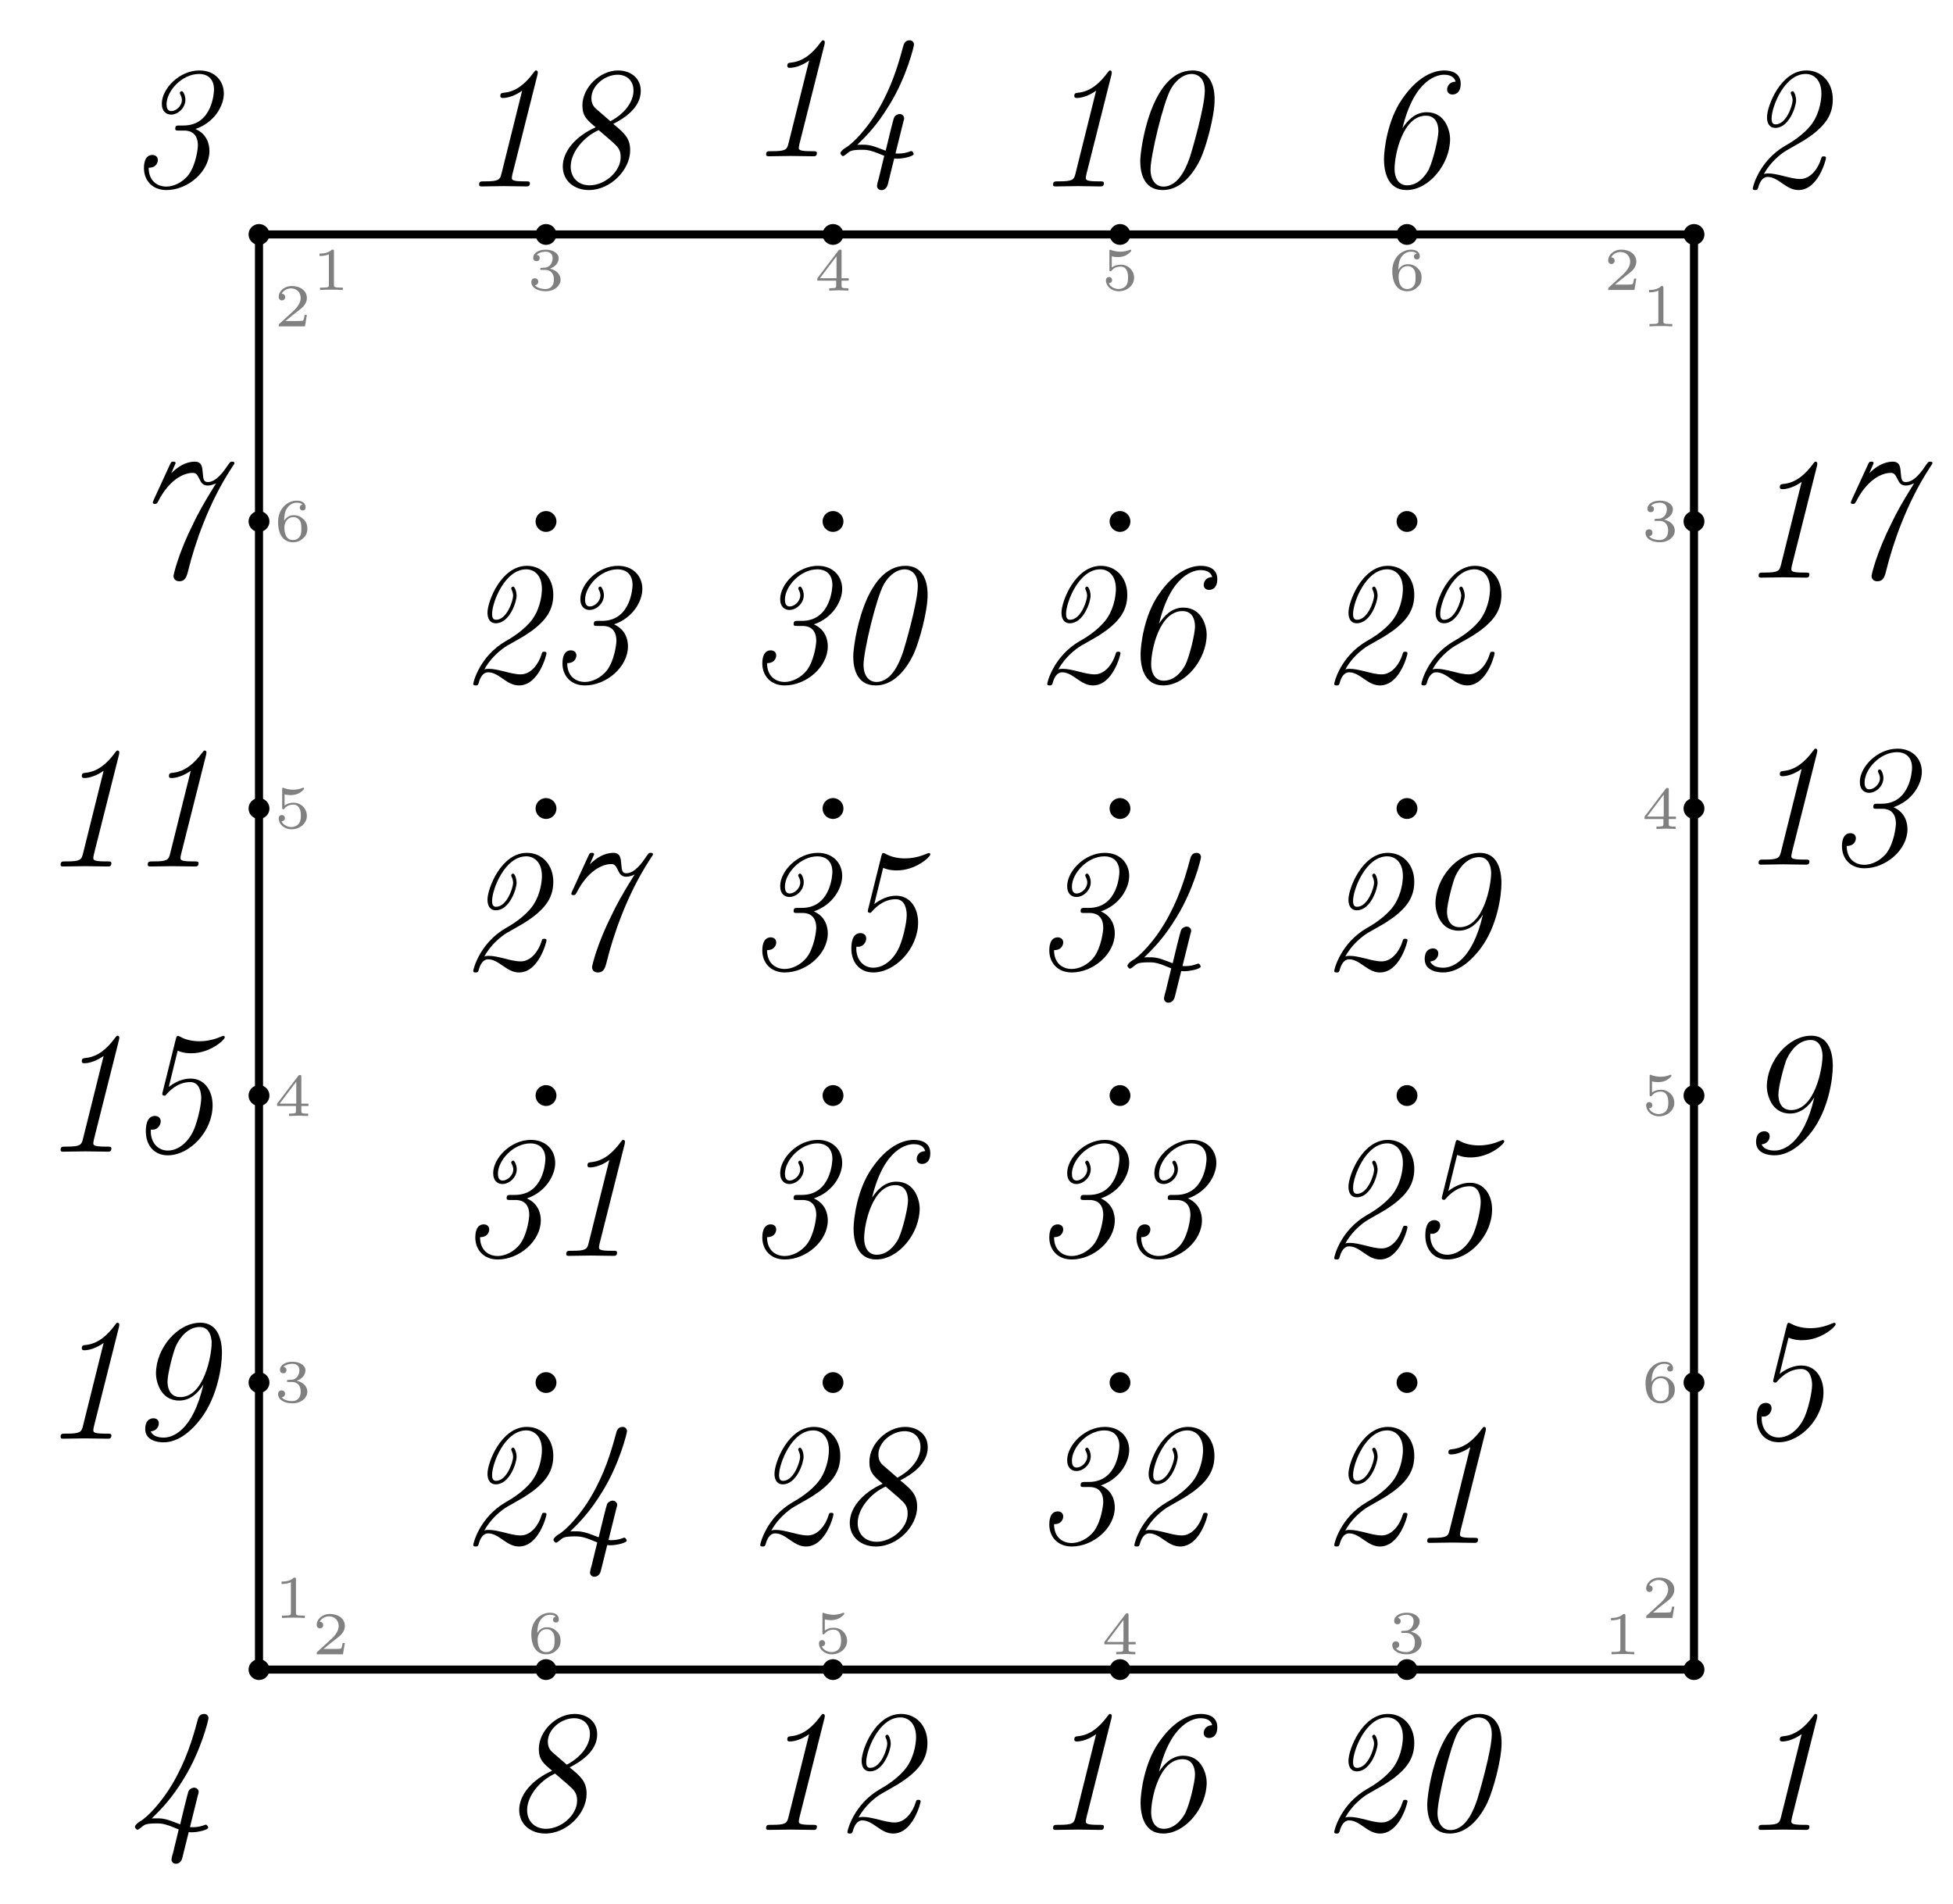 <?xml version="1.0" encoding="UTF-8"?>
<svg xmlns="http://www.w3.org/2000/svg" xmlns:xlink="http://www.w3.org/1999/xlink" width="192.899pt" height="188.044pt" viewBox="0 0 192.899 188.044" version="1.1">
<defs>
<g>
<symbol overflow="visible" id="glyph0-0">
<path style="stroke:none;" d=""/>
</symbol>
<symbol overflow="visible" id="glyph0-1">
<path style="stroke:none;" d="M 3.219 -1.125 L 3 -1.125 C 2.984 -1.031 2.922 -0.641 2.844 -0.578 C 2.797 -0.531 2.312 -0.531 2.219 -0.531 L 1.109 -0.531 L 1.875 -1.156 C 2.078 -1.328 2.609 -1.703 2.797 -1.891 C 2.969 -2.062 3.219 -2.375 3.219 -2.797 C 3.219 -3.547 2.547 -3.984 1.734 -3.984 C 0.969 -3.984 0.438 -3.469 0.438 -2.906 C 0.438 -2.609 0.688 -2.562 0.75 -2.562 C 0.906 -2.562 1.078 -2.672 1.078 -2.891 C 1.078 -3.016 1 -3.219 0.734 -3.219 C 0.875 -3.516 1.234 -3.75 1.656 -3.75 C 2.281 -3.75 2.609 -3.281 2.609 -2.797 C 2.609 -2.375 2.328 -1.938 1.922 -1.547 L 0.5 -0.25 C 0.438 -0.188 0.438 -0.188 0.438 0 L 3.031 0 Z M 3.219 -1.125 "/>
</symbol>
<symbol overflow="visible" id="glyph0-2">
<path style="stroke:none;" d="M 3.016 0 L 3.016 -0.234 L 2.766 -0.234 C 2.141 -0.234 2.141 -0.312 2.141 -0.516 L 2.141 -3.797 C 2.141 -3.984 2.125 -3.984 1.938 -3.984 C 1.547 -3.594 0.938 -3.594 0.719 -3.594 L 0.719 -3.359 C 0.875 -3.359 1.281 -3.359 1.641 -3.531 L 1.641 -0.516 C 1.641 -0.312 1.641 -0.234 1.016 -0.234 L 0.766 -0.234 L 0.766 0 C 1.094 -0.031 1.562 -0.031 1.891 -0.031 C 2.219 -0.031 2.688 -0.031 3.016 0 Z M 3.016 0 "/>
</symbol>
<symbol overflow="visible" id="glyph0-3">
<path style="stroke:none;" d="M 3.266 -1.219 C 3.266 -1.422 3.25 -1.812 2.891 -2.141 C 2.672 -2.344 2.406 -2.547 1.906 -2.547 C 1.484 -2.547 1.172 -2.328 0.969 -1.984 C 0.984 -2.281 1 -2.781 1.203 -3.141 C 1.469 -3.609 1.859 -3.781 2.219 -3.781 C 2.359 -3.781 2.641 -3.766 2.781 -3.594 C 2.562 -3.547 2.516 -3.406 2.516 -3.297 C 2.516 -3.141 2.625 -3.016 2.812 -3.016 C 2.984 -3.016 3.094 -3.125 3.094 -3.312 C 3.094 -3.688 2.828 -3.984 2.219 -3.984 C 1.281 -3.984 0.375 -3.172 0.375 -1.891 C 0.375 -0.438 1.047 0.125 1.844 0.125 C 2.078 0.125 2.484 0.094 2.844 -0.266 C 3.047 -0.453 3.266 -0.688 3.266 -1.219 Z M 2.672 -1.219 C 2.672 -0.812 2.656 -0.609 2.453 -0.359 C 2.312 -0.188 2.125 -0.094 1.844 -0.094 C 1 -0.094 1 -1.125 1 -1.359 C 1 -1.859 1.328 -2.359 1.875 -2.359 C 2.188 -2.359 2.359 -2.234 2.5 -2.047 C 2.672 -1.812 2.672 -1.531 2.672 -1.219 Z M 2.672 -1.219 "/>
</symbol>
<symbol overflow="visible" id="glyph0-4">
<path style="stroke:none;" d="M 3.219 -1.203 C 3.219 -1.891 2.672 -2.5 1.891 -2.5 C 1.516 -2.5 1.203 -2.375 1.016 -2.219 L 1.016 -3.328 C 1.219 -3.266 1.422 -3.25 1.625 -3.25 C 1.766 -3.25 2.094 -3.25 2.469 -3.453 C 2.578 -3.516 2.938 -3.766 2.938 -3.891 C 2.938 -3.969 2.891 -3.984 2.859 -3.984 C 2.844 -3.984 2.844 -3.984 2.766 -3.953 C 2.562 -3.875 2.25 -3.781 1.859 -3.781 C 1.562 -3.781 1.25 -3.844 0.969 -3.938 C 0.922 -3.969 0.891 -3.984 0.875 -3.984 C 0.781 -3.984 0.781 -3.906 0.781 -3.812 L 0.781 -2.016 C 0.781 -1.922 0.781 -1.844 0.891 -1.844 C 0.953 -1.844 0.969 -1.875 1 -1.922 C 1.156 -2.109 1.422 -2.312 1.891 -2.312 C 2.625 -2.312 2.625 -1.422 2.625 -1.234 C 2.625 -1 2.609 -0.656 2.406 -0.406 C 2.219 -0.188 1.938 -0.094 1.688 -0.094 C 1.281 -0.094 0.859 -0.312 0.719 -0.672 C 1.016 -0.672 1.047 -0.906 1.047 -0.969 C 1.047 -1.141 0.922 -1.281 0.734 -1.281 C 0.688 -1.281 0.438 -1.25 0.438 -0.953 C 0.438 -0.406 0.953 0.125 1.703 0.125 C 2.531 0.125 3.219 -0.453 3.219 -1.203 Z M 3.219 -1.203 "/>
</symbol>
<symbol overflow="visible" id="glyph0-5">
<path style="stroke:none;" d="M 3.375 -0.984 L 3.375 -1.219 L 2.672 -1.219 L 2.672 -3.859 C 2.672 -4 2.672 -4.047 2.531 -4.047 C 2.422 -4.047 2.406 -4.016 2.359 -3.953 L 0.281 -1.219 L 0.281 -0.984 L 2.141 -0.984 L 2.141 -0.5 C 2.141 -0.312 2.141 -0.234 1.641 -0.234 L 1.453 -0.234 L 1.453 0 L 2.406 -0.031 L 3.344 0 L 3.344 -0.234 L 3.172 -0.234 C 2.672 -0.234 2.672 -0.312 2.672 -0.5 L 2.672 -0.984 Z M 2.172 -1.219 L 0.531 -1.219 L 2.172 -3.391 Z M 2.172 -1.219 "/>
</symbol>
<symbol overflow="visible" id="glyph0-6">
<path style="stroke:none;" d="M 3.266 -1.031 C 3.266 -1.469 2.938 -1.938 2.219 -2.109 C 2.703 -2.266 3.078 -2.656 3.078 -3.141 C 3.078 -3.625 2.516 -3.984 1.797 -3.984 C 1.094 -3.984 0.562 -3.656 0.562 -3.172 C 0.562 -2.906 0.766 -2.844 0.891 -2.844 C 1.047 -2.844 1.203 -2.938 1.203 -3.156 C 1.203 -3.344 1.078 -3.453 0.906 -3.469 C 1.188 -3.781 1.734 -3.781 1.797 -3.781 C 2.094 -3.781 2.484 -3.641 2.484 -3.141 C 2.484 -2.812 2.297 -2.234 1.688 -2.203 C 1.578 -2.203 1.422 -2.188 1.375 -2.188 C 1.312 -2.172 1.25 -2.172 1.25 -2.078 C 1.25 -1.984 1.312 -1.984 1.406 -1.984 L 1.766 -1.984 C 2.266 -1.984 2.609 -1.641 2.609 -1.031 C 2.609 -0.375 2.219 -0.094 1.781 -0.094 C 1.609 -0.094 1 -0.125 0.734 -0.469 C 0.969 -0.5 1.062 -0.656 1.062 -0.812 C 1.062 -1.016 0.922 -1.156 0.719 -1.156 C 0.562 -1.156 0.375 -1.047 0.375 -0.797 C 0.375 -0.203 1.031 0.125 1.797 0.125 C 2.688 0.125 3.266 -0.438 3.266 -1.031 Z M 3.266 -1.031 "/>
</symbol>
<symbol overflow="visible" id="glyph1-0">
<path style="stroke:none;" d=""/>
</symbol>
<symbol overflow="visible" id="glyph1-1">
<path style="stroke:none;" d="M 7.016 -0.312 C 7.016 -0.5 6.891 -0.5 6.594 -0.5 L 6.453 -0.5 C 5.234 -0.5 5.234 -0.656 5.234 -0.859 C 5.234 -0.859 5.234 -0.984 5.297 -1.234 L 7.766 -11.031 C 7.781 -11.109 7.797 -11.203 7.797 -11.281 C 7.797 -11.344 7.75 -11.453 7.625 -11.453 C 7.547 -11.453 7.531 -11.438 7.375 -11.234 C 6.641 -10.234 5.703 -9.359 4.438 -9.25 C 4.234 -9.219 4.094 -9.219 4.094 -8.922 C 4.094 -8.781 4.188 -8.734 4.344 -8.734 C 4.828 -8.734 5.547 -8.953 6.25 -9.453 L 4.203 -1.234 C 4.062 -0.656 3.906 -0.5 2.594 -0.5 L 2.469 -0.5 C 2.156 -0.5 2 -0.5 2 -0.172 C 2 0 2.156 0 2.266 0 L 4.438 -0.031 L 6.656 0 C 6.812 0 7.016 0 7.016 -0.312 Z M 7.016 -0.312 "/>
</symbol>
<symbol overflow="visible" id="glyph1-2">
<path style="stroke:none;" d="M 8.656 -2.812 C 8.656 -2.969 8.5 -2.969 8.438 -2.969 C 8.234 -2.969 8.234 -2.922 8.156 -2.688 C 7.891 -1.812 7.156 -0.734 6.109 -0.734 C 5.594 -0.734 5 -0.891 4.578 -1 C 3.875 -1.172 3.406 -1.281 2.969 -1.281 C 2.875 -1.281 2.656 -1.281 2.516 -1.219 C 3.391 -2.797 4.766 -3.562 4.766 -3.562 L 6.078 -4.312 C 6.516 -4.547 6.922 -4.844 7.328 -5.125 C 8.516 -6.047 9.328 -7.016 9.328 -8.594 C 9.328 -10.25 8.25 -11.453 6.719 -11.453 C 4.188 -11.453 2.828 -7.953 2.828 -6.828 C 2.828 -6.266 3.047 -5.781 3.656 -5.781 C 5.016 -5.781 5.703 -7.906 5.703 -8.5 C 5.703 -8.875 5.531 -9.406 5.359 -9.406 C 5.281 -9.406 5.172 -9.328 5.172 -9.234 C 5.172 -9.234 5.172 -9.156 5.219 -9.078 C 5.344 -8.812 5.359 -8.562 5.359 -8.5 C 5.359 -8.031 4.75 -6.125 3.672 -6.125 C 3.344 -6.125 3.281 -6.406 3.281 -6.703 C 3.281 -7.859 4.547 -11.109 6.656 -11.109 C 7.438 -11.109 8.203 -10.531 8.203 -9.172 C 8.203 -8.891 8.156 -7.453 7.281 -6.203 C 6.469 -5.078 5.078 -4.266 4.625 -4.016 C 2.047 -2.516 1.422 0.047 1.422 0.203 C 1.422 0.359 1.562 0.359 1.672 0.359 C 1.859 0.359 1.875 0.328 1.953 0.141 C 2.094 -0.406 2.375 -0.938 2.891 -0.938 C 3.438 -0.938 3.891 -0.609 4.391 -0.266 C 4.859 0.062 5.344 0.359 5.938 0.359 C 7.906 0.359 8.656 -2.672 8.656 -2.812 Z M 8.656 -2.812 "/>
</symbol>
<symbol overflow="visible" id="glyph1-3">
<path style="stroke:none;" d="M 9.516 -9.172 C 9.516 -10.406 8.641 -11.453 7.109 -11.453 C 5.109 -11.453 3.391 -9.641 3.391 -8.172 C 3.391 -7.375 3.859 -7.094 4.312 -7.094 C 4.953 -7.094 5.719 -7.719 5.719 -8.562 C 5.719 -8.906 5.531 -9.406 5.359 -9.406 C 5.281 -9.406 5.172 -9.328 5.172 -9.234 C 5.172 -9.234 5.172 -9.156 5.234 -9.062 C 5.359 -8.812 5.375 -8.609 5.375 -8.547 C 5.375 -7.922 4.781 -7.438 4.328 -7.438 C 3.938 -7.438 3.859 -7.797 3.859 -8.109 C 3.859 -9.438 5.391 -11.109 7.078 -11.109 C 7.781 -11.109 8.547 -10.734 8.547 -9.562 C 8.547 -9.312 8.391 -6.016 5.531 -6.016 L 5.141 -6.016 C 4.859 -6.016 4.719 -6.016 4.719 -5.688 C 4.719 -5.516 4.828 -5.516 5.125 -5.516 L 5.594 -5.516 C 5.844 -5.516 6.953 -5.516 6.953 -4.047 C 6.953 -3.734 6.766 -2.172 6.062 -1.188 C 5.438 -0.359 4.516 0.016 3.844 0.016 C 2.922 0.016 2.094 -0.562 2.094 -1.844 C 3 -1.844 3 -2.594 3 -2.594 C 3 -3.031 2.625 -3.109 2.469 -3.109 C 1.625 -3.109 1.625 -2.031 1.625 -1.812 C 1.625 -0.625 2.422 0.359 3.844 0.359 C 5.969 0.359 8.094 -1.469 8.094 -3.5 C 8.094 -4.094 7.906 -5.141 6.719 -5.672 C 8.594 -6.312 9.516 -7.969 9.516 -9.172 Z M 9.516 -9.172 "/>
</symbol>
<symbol overflow="visible" id="glyph1-4">
<path style="stroke:none;" d="M 7.969 -0.219 C 7.969 -0.297 7.859 -0.516 7.734 -0.516 C 7.672 -0.516 7.672 -0.5 7.578 -0.469 C 7.281 -0.359 6.922 -0.266 6.469 -0.266 C 6.391 -0.266 6.25 -0.266 6.172 -0.281 L 6.953 -3.422 C 7.016 -3.641 7.031 -3.688 7.031 -3.734 C 7.031 -4 6.812 -4.172 6.578 -4.172 C 6.453 -4.172 6.188 -4.094 6.047 -3.859 C 5.922 -3.594 5.344 -1.109 5.203 -0.547 C 4.969 -0.641 4.391 -0.859 4.156 -0.938 C 3.547 -1.141 3.266 -1.141 2.875 -1.141 C 2.578 -1.141 2.547 -1.141 2.391 -1.125 C 3.234 -1.953 4.328 -3.016 5.594 -5.109 C 7.281 -7.859 8 -10.859 8 -11.031 C 8 -11.203 7.891 -11.453 7.562 -11.453 C 7.078 -11.453 6.969 -11.016 6.906 -10.766 C 6.422 -8.953 5.766 -6.797 4.438 -4.547 C 3.469 -2.875 2 -1.25 1.219 -0.828 C 1 -0.703 0.734 -0.453 0.734 -0.297 C 0.734 -0.234 0.875 -0.016 0.984 -0.016 C 1.078 -0.016 1.312 -0.203 1.516 -0.375 C 1.672 -0.5 1.844 -0.641 2.828 -0.641 C 3.203 -0.641 3.469 -0.641 4.062 -0.438 C 4.531 -0.281 4.047 -0.438 5.062 -0.047 L 4.5 2.266 C 4.422 2.484 4.344 2.844 4.344 2.922 C 4.344 3.109 4.484 3.344 4.781 3.344 C 5.109 3.344 5.344 3.094 5.422 2.734 L 6.047 0.219 C 6.141 0.234 6.297 0.234 6.406 0.234 C 6.938 0.234 7.969 0 7.969 -0.219 Z M 7.969 -0.219 "/>
</symbol>
<symbol overflow="visible" id="glyph1-5">
<path style="stroke:none;" d="M 8.406 -4.578 C 8.406 -5.984 7.641 -7.219 6.234 -7.219 C 5.047 -7.219 4.172 -6.453 4.078 -6.391 L 4.953 -9.969 C 5.562 -9.719 6.062 -9.719 6.312 -9.719 C 8.172 -9.719 9.609 -11.047 9.609 -11.297 C 9.609 -11.422 9.516 -11.438 9.469 -11.438 C 9.469 -11.438 9.422 -11.438 9.266 -11.375 C 8.484 -11.031 7.766 -10.906 7.094 -10.906 C 6.422 -10.906 5.734 -11.047 5.188 -11.359 C 5.094 -11.406 5.031 -11.438 4.969 -11.438 C 4.875 -11.438 4.844 -11.375 4.781 -11.156 L 3.484 -5.938 C 3.469 -5.875 3.438 -5.766 3.438 -5.703 C 3.438 -5.641 3.469 -5.531 3.641 -5.531 C 3.75 -5.531 3.766 -5.562 3.859 -5.672 C 4.094 -5.938 4.922 -6.875 6.203 -6.875 C 7.156 -6.875 7.281 -5.766 7.281 -5.297 C 7.281 -4.531 6.859 -2.672 6.391 -1.828 C 5.688 -0.547 4.703 -0.109 4 -0.109 C 2.812 -0.109 2.219 -1.156 2.312 -2.188 C 2.938 -2.078 3.281 -2.625 3.281 -2.984 C 3.281 -3.516 2.766 -3.531 2.719 -3.531 C 1.812 -3.531 1.812 -2.312 1.812 -2 C 1.812 -0.688 2.578 0.359 3.984 0.359 C 6.141 0.359 8.406 -2 8.406 -4.578 Z M 8.406 -4.578 "/>
</symbol>
<symbol overflow="visible" id="glyph1-6">
<path style="stroke:none;" d="M 8.562 -4.688 C 8.562 -5.359 8.172 -7.328 6.25 -7.328 C 5.094 -7.328 4.344 -6.484 3.859 -5.75 C 5.047 -10.688 7.391 -11.031 7.953 -11.031 C 8.469 -11.031 8.969 -10.875 9.109 -10.344 C 8.266 -10.312 8.266 -9.578 8.266 -9.578 C 8.266 -9.25 8.5 -9.078 8.797 -9.078 C 8.891 -9.078 9.609 -9.078 9.609 -10.141 C 9.609 -11.203 8.703 -11.453 7.984 -11.453 C 6.984 -11.453 5.406 -10.922 3.844 -8.656 C 2.359 -6.547 2.031 -3.578 2.031 -2.688 C 2.031 -1.562 2.344 0.359 4.266 0.359 C 6.469 0.359 8.562 -2.203 8.562 -4.688 Z M 6.469 -1.703 C 6.375 -1.516 5.641 -0.109 4.328 -0.109 C 3.422 -0.109 3.078 -0.906 3.078 -1.719 C 3.078 -3.234 3.922 -6.984 6.172 -6.984 C 7.406 -6.984 7.406 -5.672 7.406 -5.438 C 7.406 -4.781 6.906 -2.625 6.469 -1.703 Z M 6.469 -1.703 "/>
</symbol>
<symbol overflow="visible" id="glyph1-7">
<path style="stroke:none;" d="M 10.562 -11.312 C 10.562 -11.453 10.422 -11.453 10.328 -11.453 C 10.172 -11.453 10.156 -11.438 9.938 -11.141 C 9.484 -10.453 8.75 -9.438 7.938 -9.438 C 7.562 -9.438 7.484 -9.656 7.438 -10.297 C 7.391 -10.906 7.359 -11.453 6.641 -11.453 C 5.75 -11.453 4.922 -10.922 4.328 -10.312 L 4.75 -11.297 C 4.75 -11.453 4.625 -11.453 4.516 -11.453 C 4.359 -11.453 4.328 -11.453 4.203 -11.188 L 2.578 -7.656 C 2.5 -7.469 2.5 -7.422 2.5 -7.422 C 2.5 -7.281 2.641 -7.281 2.719 -7.281 C 2.875 -7.281 2.891 -7.297 3.047 -7.562 C 4.078 -9.578 5.469 -10.344 6.438 -10.344 C 6.75 -10.344 6.859 -10.234 7.094 -9.766 C 7.25 -9.422 7.422 -9.094 7.922 -9.094 C 8.281 -9.094 8.609 -9.25 8.75 -9.312 C 7.484 -7.297 6.953 -6.281 6.516 -5.375 C 5.031 -2.422 4.547 -0.312 4.547 -0.156 C 4.547 0.031 4.672 0.359 5.109 0.359 C 5.734 0.359 5.859 -0.109 6.047 -0.891 C 6.625 -3.188 7.938 -7.25 10.281 -10.828 C 10.562 -11.234 10.562 -11.266 10.562 -11.312 Z M 10.562 -11.312 "/>
</symbol>
<symbol overflow="visible" id="glyph1-8">
<path style="stroke:none;" d="M 8.312 -3.562 C 8.312 -4.797 7.703 -5.297 6.641 -6.172 C 7.766 -6.75 9.359 -7.781 9.359 -9.438 C 9.359 -10.766 8.281 -11.453 7.125 -11.453 C 5.328 -11.453 3.594 -9.766 3.594 -8 C 3.594 -6.938 4.047 -6.562 4.906 -5.844 C 2.828 -4.906 1.656 -3.406 1.656 -1.969 C 1.656 -0.531 2.812 0.359 4.234 0.359 C 6.375 0.359 8.312 -1.641 8.312 -3.562 Z M 8.641 -9.469 C 8.641 -8.375 7.797 -7.203 6.359 -6.438 L 4.953 -7.656 C 4.781 -7.812 4.484 -8.094 4.484 -8.719 C 4.484 -9.953 5.812 -11.031 7.078 -11.031 C 7.938 -11.031 8.641 -10.484 8.641 -9.469 Z M 7.375 -2.891 C 7.375 -1.453 5.797 -0.109 4.312 -0.109 C 3.141 -0.109 2.438 -0.906 2.438 -1.953 C 2.438 -3.359 3.703 -4.891 5.203 -5.562 L 6.422 -4.516 C 7.062 -3.938 7.375 -3.672 7.375 -2.891 Z M 7.375 -2.891 "/>
</symbol>
<symbol overflow="visible" id="glyph1-9">
<path style="stroke:none;" d="M 9.328 -8.438 C 9.328 -8.953 9.328 -11.453 7.188 -11.453 C 4.953 -11.453 2.812 -8.953 2.812 -6.422 C 2.812 -5.75 3.203 -3.766 5.109 -3.766 C 6.141 -3.766 6.938 -4.438 7.5 -5.359 C 6.438 -0.734 4.422 -0.109 3.594 -0.109 C 3.172 -0.109 2.531 -0.188 2.297 -0.719 C 2.891 -0.781 3.094 -1.219 3.094 -1.516 C 3.094 -1.844 2.859 -2.016 2.562 -2.016 C 2.438 -2.016 1.75 -1.984 1.75 -0.969 C 1.75 0.188 2.969 0.359 3.562 0.359 C 5.062 0.359 6.359 -0.812 7.25 -1.984 C 8.922 -4.203 9.328 -7.203 9.328 -8.438 Z M 8.312 -9.469 C 8.312 -8.219 7.562 -4.109 5.203 -4.109 C 3.953 -4.109 3.953 -5.469 3.953 -5.641 C 3.953 -6.438 4.547 -8.641 4.781 -9.156 C 5.234 -10.125 6.047 -11.031 7.141 -11.031 C 8.234 -11.031 8.312 -9.75 8.312 -9.469 Z M 8.312 -9.469 "/>
</symbol>
<symbol overflow="visible" id="glyph1-10">
<path style="stroke:none;" d="M 7.969 -2.75 C 8.516 -3.953 9.344 -6.922 9.344 -8.562 C 9.344 -9.047 9.344 -11.453 7.156 -11.453 C 3.078 -11.453 2 -3.734 2 -2.5 C 2 -1.484 2.266 0.359 4.219 0.359 C 5.609 0.359 6.953 -0.625 7.969 -2.75 Z M 6.953 -3.047 C 6.703 -2.312 5.938 0.016 4.281 0.016 C 3.547 0.016 3.016 -0.609 3.016 -1.672 C 3.016 -3.031 4.281 -8.328 5.031 -9.641 C 5.641 -10.703 6.469 -11.109 7.062 -11.109 C 7.531 -11.109 8.375 -10.859 8.375 -9.438 C 8.375 -7.828 7.062 -3.375 6.953 -3.047 Z M 6.953 -3.047 "/>
</symbol>
</g>
</defs>
<g id="surface1">
<path style="fill:none;stroke-width:0.797;stroke-linecap:butt;stroke-linejoin:miter;stroke:rgb(0%,0%,0%);stroke-opacity:1;stroke-miterlimit:10;" d="M 141.733 0.001 L 141.733 141.736 " transform="matrix(1,0,0,-1,25.583,164.888)"/>
<g style="fill:rgb(50%,50%,50%);fill-opacity:1;">
  <use xlink:href="#glyph0-1" x="162.155" y="159.789"/>
</g>
<g style="fill:rgb(50%,50%,50%);fill-opacity:1;">
  <use xlink:href="#glyph0-2" x="162.155" y="32.231"/>
</g>
<path style="fill:none;stroke-width:0.797;stroke-linecap:butt;stroke-linejoin:miter;stroke:rgb(0%,0%,0%);stroke-opacity:1;stroke-miterlimit:10;" d="M 141.733 141.736 L -0.001 141.736 " transform="matrix(1,0,0,-1,25.583,164.888)"/>
<g style="fill:rgb(50%,50%,50%);fill-opacity:1;">
  <use xlink:href="#glyph0-1" x="158.402" y="28.639"/>
</g>
<g style="fill:rgb(50%,50%,50%);fill-opacity:1;">
  <use xlink:href="#glyph0-2" x="30.844" y="28.639"/>
</g>
<path style="fill:none;stroke-width:0.797;stroke-linecap:butt;stroke-linejoin:miter;stroke:rgb(0%,0%,0%);stroke-opacity:1;stroke-miterlimit:10;" d="M -0.001 141.736 L -0.001 0.001 " transform="matrix(1,0,0,-1,25.583,164.888)"/>
<g style="fill:rgb(50%,50%,50%);fill-opacity:1;">
  <use xlink:href="#glyph0-1" x="27.091" y="32.231"/>
</g>
<g style="fill:rgb(50%,50%,50%);fill-opacity:1;">
  <use xlink:href="#glyph0-2" x="27.091" y="159.789"/>
</g>
<path style="fill:none;stroke-width:0.797;stroke-linecap:butt;stroke-linejoin:miter;stroke:rgb(0%,0%,0%);stroke-opacity:1;stroke-miterlimit:10;" d="M -0.001 0.001 L 141.733 0.001 " transform="matrix(1,0,0,-1,25.583,164.888)"/>
<g style="fill:rgb(50%,50%,50%);fill-opacity:1;">
  <use xlink:href="#glyph0-1" x="30.844" y="163.38"/>
</g>
<g style="fill:rgb(50%,50%,50%);fill-opacity:1;">
  <use xlink:href="#glyph0-2" x="158.402" y="163.38"/>
</g>
<g style="fill:rgb(0%,0%,0%);fill-opacity:1;">
  <use xlink:href="#glyph1-1" x="171.699" y="180.72"/>
</g>
<g style="fill:rgb(0%,0%,0%);fill-opacity:1;">
  <use xlink:href="#glyph1-2" x="171.699" y="18.411"/>
</g>
<g style="fill:rgb(0%,0%,0%);fill-opacity:1;">
  <use xlink:href="#glyph1-3" x="12.592" y="18.411"/>
</g>
<g style="fill:rgb(0%,0%,0%);fill-opacity:1;">
  <use xlink:href="#glyph1-4" x="12.592" y="180.72"/>
</g>
<g style="fill:rgb(0%,0%,0%);fill-opacity:1;">
  <use xlink:href="#glyph1-5" x="171.699" y="142.076"/>
</g>
<g style="fill:rgb(50%,50%,50%);fill-opacity:1;">
  <use xlink:href="#glyph0-3" x="162.155" y="138.467"/>
</g>
<g style="fill:rgb(0%,0%,0%);fill-opacity:1;">
  <use xlink:href="#glyph1-6" x="134.665" y="18.411"/>
</g>
<g style="fill:rgb(50%,50%,50%);fill-opacity:1;">
  <use xlink:href="#glyph0-3" x="137.143" y="28.639"/>
</g>
<g style="fill:rgb(0%,0%,0%);fill-opacity:1;">
  <use xlink:href="#glyph1-7" x="12.592" y="57.046"/>
</g>
<g style="fill:rgb(50%,50%,50%);fill-opacity:1;">
  <use xlink:href="#glyph0-3" x="27.091" y="53.427"/>
</g>
<g style="fill:rgb(0%,0%,0%);fill-opacity:1;">
  <use xlink:href="#glyph1-8" x="49.626" y="180.72"/>
</g>
<g style="fill:rgb(50%,50%,50%);fill-opacity:1;">
  <use xlink:href="#glyph0-3" x="52.103" y="163.255"/>
</g>
<g style="fill:rgb(0%,0%,0%);fill-opacity:1;">
  <use xlink:href="#glyph1-9" x="171.699" y="113.739"/>
</g>
<g style="fill:rgb(50%,50%,50%);fill-opacity:1;">
  <use xlink:href="#glyph0-4" x="162.155" y="110.12"/>
</g>
<g style="fill:rgb(0%,0%,0%);fill-opacity:1;">
  <use xlink:href="#glyph1-1" x="102.015" y="18.411"/>
  <use xlink:href="#glyph1-10" x="110.623" y="18.411"/>
</g>
<g style="fill:rgb(50%,50%,50%);fill-opacity:1;">
  <use xlink:href="#glyph0-4" x="108.796" y="28.639"/>
</g>
<g style="fill:rgb(0%,0%,0%);fill-opacity:1;">
  <use xlink:href="#glyph1-1" x="3.985" y="85.573"/>
  <use xlink:href="#glyph1-1" x="12.593" y="85.573"/>
</g>
<g style="fill:rgb(50%,50%,50%);fill-opacity:1;">
  <use xlink:href="#glyph0-4" x="27.091" y="81.774"/>
</g>
<g style="fill:rgb(0%,0%,0%);fill-opacity:1;">
  <use xlink:href="#glyph1-1" x="73.668" y="180.72"/>
  <use xlink:href="#glyph1-2" x="82.276" y="180.72"/>
</g>
<g style="fill:rgb(50%,50%,50%);fill-opacity:1;">
  <use xlink:href="#glyph0-4" x="80.45" y="163.255"/>
</g>
<g style="fill:rgb(0%,0%,0%);fill-opacity:1;">
  <use xlink:href="#glyph1-1" x="171.699" y="85.392"/>
  <use xlink:href="#glyph1-3" x="180.307" y="85.392"/>
</g>
<g style="fill:rgb(50%,50%,50%);fill-opacity:1;">
  <use xlink:href="#glyph0-5" x="162.155" y="81.866"/>
</g>
<g style="fill:rgb(0%,0%,0%);fill-opacity:1;">
  <use xlink:href="#glyph1-1" x="73.668" y="15.433"/>
  <use xlink:href="#glyph1-4" x="82.276" y="15.433"/>
</g>
<g style="fill:rgb(50%,50%,50%);fill-opacity:1;">
  <use xlink:href="#glyph0-5" x="80.45" y="28.699"/>
</g>
<g style="fill:rgb(0%,0%,0%);fill-opacity:1;">
  <use xlink:href="#glyph1-1" x="3.985" y="113.739"/>
  <use xlink:href="#glyph1-5" x="12.593" y="113.739"/>
</g>
<g style="fill:rgb(50%,50%,50%);fill-opacity:1;">
  <use xlink:href="#glyph0-5" x="27.091" y="110.213"/>
</g>
<g style="fill:rgb(0%,0%,0%);fill-opacity:1;">
  <use xlink:href="#glyph1-1" x="102.015" y="180.72"/>
  <use xlink:href="#glyph1-6" x="110.623" y="180.72"/>
</g>
<g style="fill:rgb(50%,50%,50%);fill-opacity:1;">
  <use xlink:href="#glyph0-5" x="108.796" y="163.38"/>
</g>
<g style="fill:rgb(0%,0%,0%);fill-opacity:1;">
  <use xlink:href="#glyph1-1" x="171.699" y="57.046"/>
  <use xlink:href="#glyph1-7" x="180.307" y="57.046"/>
</g>
<g style="fill:rgb(50%,50%,50%);fill-opacity:1;">
  <use xlink:href="#glyph0-6" x="162.155" y="53.427"/>
</g>
<g style="fill:rgb(0%,0%,0%);fill-opacity:1;">
  <use xlink:href="#glyph1-1" x="45.322" y="18.411"/>
  <use xlink:href="#glyph1-8" x="53.93" y="18.411"/>
</g>
<g style="fill:rgb(50%,50%,50%);fill-opacity:1;">
  <use xlink:href="#glyph0-6" x="52.103" y="28.639"/>
</g>
<g style="fill:rgb(0%,0%,0%);fill-opacity:1;">
  <use xlink:href="#glyph1-1" x="3.985" y="142.085"/>
  <use xlink:href="#glyph1-9" x="12.593" y="142.085"/>
</g>
<g style="fill:rgb(50%,50%,50%);fill-opacity:1;">
  <use xlink:href="#glyph0-6" x="27.091" y="138.467"/>
</g>
<g style="fill:rgb(0%,0%,0%);fill-opacity:1;">
  <use xlink:href="#glyph1-2" x="130.361" y="180.72"/>
  <use xlink:href="#glyph1-10" x="138.969" y="180.72"/>
</g>
<g style="fill:rgb(50%,50%,50%);fill-opacity:1;">
  <use xlink:href="#glyph0-6" x="137.143" y="163.255"/>
</g>
<g style="fill:rgb(0%,0%,0%);fill-opacity:1;">
  <use xlink:href="#glyph1-2" x="130.361" y="152.373"/>
  <use xlink:href="#glyph1-1" x="138.969" y="152.373"/>
</g>
<g style="fill:rgb(0%,0%,0%);fill-opacity:1;">
  <use xlink:href="#glyph1-2" x="130.361" y="67.334"/>
  <use xlink:href="#glyph1-2" x="138.969" y="67.334"/>
</g>
<g style="fill:rgb(0%,0%,0%);fill-opacity:1;">
  <use xlink:href="#glyph1-2" x="45.322" y="67.334"/>
  <use xlink:href="#glyph1-3" x="53.93" y="67.334"/>
</g>
<g style="fill:rgb(0%,0%,0%);fill-opacity:1;">
  <use xlink:href="#glyph1-2" x="45.322" y="152.373"/>
  <use xlink:href="#glyph1-4" x="53.93" y="152.373"/>
</g>
<g style="fill:rgb(0%,0%,0%);fill-opacity:1;">
  <use xlink:href="#glyph1-2" x="130.361" y="124.027"/>
  <use xlink:href="#glyph1-5" x="138.969" y="124.027"/>
</g>
<g style="fill:rgb(0%,0%,0%);fill-opacity:1;">
  <use xlink:href="#glyph1-2" x="102.015" y="67.334"/>
  <use xlink:href="#glyph1-6" x="110.623" y="67.334"/>
</g>
<g style="fill:rgb(0%,0%,0%);fill-opacity:1;">
  <use xlink:href="#glyph1-2" x="45.322" y="95.68"/>
  <use xlink:href="#glyph1-7" x="53.93" y="95.68"/>
</g>
<g style="fill:rgb(0%,0%,0%);fill-opacity:1;">
  <use xlink:href="#glyph1-2" x="73.668" y="152.373"/>
  <use xlink:href="#glyph1-8" x="82.276" y="152.373"/>
</g>
<g style="fill:rgb(0%,0%,0%);fill-opacity:1;">
  <use xlink:href="#glyph1-2" x="130.361" y="95.68"/>
  <use xlink:href="#glyph1-9" x="138.969" y="95.68"/>
</g>
<g style="fill:rgb(0%,0%,0%);fill-opacity:1;">
  <use xlink:href="#glyph1-3" x="73.668" y="67.334"/>
  <use xlink:href="#glyph1-10" x="82.276" y="67.334"/>
</g>
<g style="fill:rgb(0%,0%,0%);fill-opacity:1;">
  <use xlink:href="#glyph1-3" x="45.322" y="124.027"/>
  <use xlink:href="#glyph1-1" x="53.93" y="124.027"/>
</g>
<g style="fill:rgb(0%,0%,0%);fill-opacity:1;">
  <use xlink:href="#glyph1-3" x="102.015" y="152.373"/>
  <use xlink:href="#glyph1-2" x="110.623" y="152.373"/>
</g>
<g style="fill:rgb(0%,0%,0%);fill-opacity:1;">
  <use xlink:href="#glyph1-3" x="102.015" y="124.027"/>
  <use xlink:href="#glyph1-3" x="110.623" y="124.027"/>
</g>
<g style="fill:rgb(0%,0%,0%);fill-opacity:1;">
  <use xlink:href="#glyph1-3" x="102.015" y="95.68"/>
  <use xlink:href="#glyph1-4" x="110.623" y="95.68"/>
</g>
<g style="fill:rgb(0%,0%,0%);fill-opacity:1;">
  <use xlink:href="#glyph1-3" x="73.668" y="95.68"/>
  <use xlink:href="#glyph1-5" x="82.276" y="95.68"/>
</g>
<g style="fill:rgb(0%,0%,0%);fill-opacity:1;">
  <use xlink:href="#glyph1-3" x="73.668" y="124.027"/>
  <use xlink:href="#glyph1-6" x="82.276" y="124.027"/>
</g>
<path style=" stroke:none;fill-rule:nonzero;fill:rgb(0%,0%,0%);fill-opacity:1;" d="M 168.348 164.887 C 168.348 164.32 167.887 163.859 167.316 163.859 C 166.746 163.859 166.285 164.32 166.285 164.887 C 166.285 165.457 166.746 165.918 167.316 165.918 C 167.887 165.918 168.348 165.457 168.348 164.887 Z M 168.348 164.887 "/>
<path style=" stroke:none;fill-rule:nonzero;fill:rgb(0%,0%,0%);fill-opacity:1;" d="M 168.348 23.152 C 168.348 22.586 167.887 22.125 167.316 22.125 C 166.746 22.125 166.285 22.586 166.285 23.152 C 166.285 23.723 166.746 24.184 167.316 24.184 C 167.887 24.184 168.348 23.723 168.348 23.152 Z M 168.348 23.152 "/>
<path style=" stroke:none;fill-rule:nonzero;fill:rgb(0%,0%,0%);fill-opacity:1;" d="M 26.613 23.152 C 26.613 22.586 26.152 22.125 25.582 22.125 C 25.016 22.125 24.551 22.586 24.551 23.152 C 24.551 23.723 25.016 24.184 25.582 24.184 C 26.152 24.184 26.613 23.723 26.613 23.152 Z M 26.613 23.152 "/>
<path style=" stroke:none;fill-rule:nonzero;fill:rgb(0%,0%,0%);fill-opacity:1;" d="M 26.613 164.887 C 26.613 164.32 26.152 163.859 25.582 163.859 C 25.016 163.859 24.551 164.32 24.551 164.887 C 24.551 165.457 25.016 165.918 25.582 165.918 C 26.152 165.918 26.613 165.457 26.613 164.887 Z M 26.613 164.887 "/>
<path style=" stroke:none;fill-rule:nonzero;fill:rgb(0%,0%,0%);fill-opacity:1;" d="M 168.348 136.543 C 168.348 135.973 167.887 135.512 167.316 135.512 C 166.746 135.512 166.285 135.973 166.285 136.543 C 166.285 137.109 166.746 137.57 167.316 137.57 C 167.887 137.57 168.348 137.109 168.348 136.543 Z M 168.348 136.543 "/>
<path style=" stroke:none;fill-rule:nonzero;fill:rgb(0%,0%,0%);fill-opacity:1;" d="M 140 23.152 C 140 22.586 139.539 22.125 138.969 22.125 C 138.402 22.125 137.941 22.586 137.941 23.152 C 137.941 23.723 138.402 24.184 138.969 24.184 C 139.539 24.184 140 23.723 140 23.152 Z M 140 23.152 "/>
<path style=" stroke:none;fill-rule:nonzero;fill:rgb(0%,0%,0%);fill-opacity:1;" d="M 26.613 51.5 C 26.613 50.93 26.152 50.469 25.582 50.469 C 25.016 50.469 24.551 50.93 24.551 51.5 C 24.551 52.07 25.016 52.531 25.582 52.531 C 26.152 52.531 26.613 52.07 26.613 51.5 Z M 26.613 51.5 "/>
<path style=" stroke:none;fill-rule:nonzero;fill:rgb(0%,0%,0%);fill-opacity:1;" d="M 54.961 164.887 C 54.961 164.32 54.5 163.859 53.93 163.859 C 53.359 163.859 52.898 164.32 52.898 164.887 C 52.898 165.457 53.359 165.918 53.93 165.918 C 54.5 165.918 54.961 165.457 54.961 164.887 Z M 54.961 164.887 "/>
<path style=" stroke:none;fill-rule:nonzero;fill:rgb(0%,0%,0%);fill-opacity:1;" d="M 168.348 108.195 C 168.348 107.625 167.887 107.164 167.316 107.164 C 166.746 107.164 166.285 107.625 166.285 108.195 C 166.285 108.762 166.746 109.227 167.316 109.227 C 167.887 109.227 168.348 108.762 168.348 108.195 Z M 168.348 108.195 "/>
<path style=" stroke:none;fill-rule:nonzero;fill:rgb(0%,0%,0%);fill-opacity:1;" d="M 111.652 23.152 C 111.652 22.586 111.191 22.125 110.625 22.125 C 110.055 22.125 109.594 22.586 109.594 23.152 C 109.594 23.723 110.055 24.184 110.625 24.184 C 111.191 24.184 111.652 23.723 111.652 23.152 Z M 111.652 23.152 "/>
<path style=" stroke:none;fill-rule:nonzero;fill:rgb(0%,0%,0%);fill-opacity:1;" d="M 26.613 79.848 C 26.613 79.277 26.152 78.816 25.582 78.816 C 25.016 78.816 24.551 79.277 24.551 79.848 C 24.551 80.418 25.016 80.879 25.582 80.879 C 26.152 80.879 26.613 80.418 26.613 79.848 Z M 26.613 79.848 "/>
<path style=" stroke:none;fill-rule:nonzero;fill:rgb(0%,0%,0%);fill-opacity:1;" d="M 83.309 164.887 C 83.309 164.32 82.848 163.859 82.277 163.859 C 81.707 163.859 81.246 164.32 81.246 164.887 C 81.246 165.457 81.707 165.918 82.277 165.918 C 82.848 165.918 83.309 165.457 83.309 164.887 Z M 83.309 164.887 "/>
<path style=" stroke:none;fill-rule:nonzero;fill:rgb(0%,0%,0%);fill-opacity:1;" d="M 168.348 79.848 C 168.348 79.277 167.887 78.816 167.316 78.816 C 166.746 78.816 166.285 79.277 166.285 79.848 C 166.285 80.418 166.746 80.879 167.316 80.879 C 167.887 80.879 168.348 80.418 168.348 79.848 Z M 168.348 79.848 "/>
<path style=" stroke:none;fill-rule:nonzero;fill:rgb(0%,0%,0%);fill-opacity:1;" d="M 83.309 23.152 C 83.309 22.586 82.848 22.125 82.277 22.125 C 81.707 22.125 81.246 22.586 81.246 23.152 C 81.246 23.723 81.707 24.184 82.277 24.184 C 82.848 24.184 83.309 23.723 83.309 23.152 Z M 83.309 23.152 "/>
<path style=" stroke:none;fill-rule:nonzero;fill:rgb(0%,0%,0%);fill-opacity:1;" d="M 26.613 108.195 C 26.613 107.625 26.152 107.164 25.582 107.164 C 25.016 107.164 24.551 107.625 24.551 108.195 C 24.551 108.762 25.016 109.227 25.582 109.227 C 26.152 109.227 26.613 108.762 26.613 108.195 Z M 26.613 108.195 "/>
<path style=" stroke:none;fill-rule:nonzero;fill:rgb(0%,0%,0%);fill-opacity:1;" d="M 111.652 164.887 C 111.652 164.32 111.191 163.859 110.625 163.859 C 110.055 163.859 109.594 164.32 109.594 164.887 C 109.594 165.457 110.055 165.918 110.625 165.918 C 111.191 165.918 111.652 165.457 111.652 164.887 Z M 111.652 164.887 "/>
<path style=" stroke:none;fill-rule:nonzero;fill:rgb(0%,0%,0%);fill-opacity:1;" d="M 168.348 51.5 C 168.348 50.93 167.887 50.469 167.316 50.469 C 166.746 50.469 166.285 50.93 166.285 51.5 C 166.285 52.07 166.746 52.531 167.316 52.531 C 167.887 52.531 168.348 52.07 168.348 51.5 Z M 168.348 51.5 "/>
<path style=" stroke:none;fill-rule:nonzero;fill:rgb(0%,0%,0%);fill-opacity:1;" d="M 54.961 23.152 C 54.961 22.586 54.5 22.125 53.93 22.125 C 53.359 22.125 52.898 22.586 52.898 23.152 C 52.898 23.723 53.359 24.184 53.93 24.184 C 54.5 24.184 54.961 23.723 54.961 23.152 Z M 54.961 23.152 "/>
<path style=" stroke:none;fill-rule:nonzero;fill:rgb(0%,0%,0%);fill-opacity:1;" d="M 26.613 136.543 C 26.613 135.973 26.152 135.512 25.582 135.512 C 25.016 135.512 24.551 135.973 24.551 136.543 C 24.551 137.109 25.016 137.57 25.582 137.57 C 26.152 137.57 26.613 137.109 26.613 136.543 Z M 26.613 136.543 "/>
<path style=" stroke:none;fill-rule:nonzero;fill:rgb(0%,0%,0%);fill-opacity:1;" d="M 140 164.887 C 140 164.32 139.539 163.859 138.969 163.859 C 138.402 163.859 137.941 164.32 137.941 164.887 C 137.941 165.457 138.402 165.918 138.969 165.918 C 139.539 165.918 140 165.457 140 164.887 Z M 140 164.887 "/>
<path style=" stroke:none;fill-rule:nonzero;fill:rgb(0%,0%,0%);fill-opacity:1;" d="M 140 136.543 C 140 135.973 139.539 135.512 138.969 135.512 C 138.402 135.512 137.941 135.973 137.941 136.543 C 137.941 137.109 138.402 137.57 138.969 137.57 C 139.539 137.57 140 137.109 140 136.543 Z M 140 136.543 "/>
<path style=" stroke:none;fill-rule:nonzero;fill:rgb(0%,0%,0%);fill-opacity:1;" d="M 140 51.5 C 140 50.93 139.539 50.469 138.969 50.469 C 138.402 50.469 137.941 50.93 137.941 51.5 C 137.941 52.07 138.402 52.531 138.969 52.531 C 139.539 52.531 140 52.07 140 51.5 Z M 140 51.5 "/>
<path style=" stroke:none;fill-rule:nonzero;fill:rgb(0%,0%,0%);fill-opacity:1;" d="M 54.961 51.5 C 54.961 50.93 54.5 50.469 53.93 50.469 C 53.359 50.469 52.898 50.93 52.898 51.5 C 52.898 52.07 53.359 52.531 53.93 52.531 C 54.5 52.531 54.961 52.07 54.961 51.5 Z M 54.961 51.5 "/>
<path style=" stroke:none;fill-rule:nonzero;fill:rgb(0%,0%,0%);fill-opacity:1;" d="M 54.961 136.543 C 54.961 135.973 54.5 135.512 53.93 135.512 C 53.359 135.512 52.898 135.973 52.898 136.543 C 52.898 137.109 53.359 137.57 53.93 137.57 C 54.5 137.57 54.961 137.109 54.961 136.543 Z M 54.961 136.543 "/>
<path style=" stroke:none;fill-rule:nonzero;fill:rgb(0%,0%,0%);fill-opacity:1;" d="M 140 108.195 C 140 107.625 139.539 107.164 138.969 107.164 C 138.402 107.164 137.941 107.625 137.941 108.195 C 137.941 108.762 138.402 109.227 138.969 109.227 C 139.539 109.227 140 108.762 140 108.195 Z M 140 108.195 "/>
<path style=" stroke:none;fill-rule:nonzero;fill:rgb(0%,0%,0%);fill-opacity:1;" d="M 111.652 51.5 C 111.652 50.93 111.191 50.469 110.625 50.469 C 110.055 50.469 109.594 50.93 109.594 51.5 C 109.594 52.07 110.055 52.531 110.625 52.531 C 111.191 52.531 111.652 52.07 111.652 51.5 Z M 111.652 51.5 "/>
<path style=" stroke:none;fill-rule:nonzero;fill:rgb(0%,0%,0%);fill-opacity:1;" d="M 54.961 79.848 C 54.961 79.277 54.5 78.816 53.93 78.816 C 53.359 78.816 52.898 79.277 52.898 79.848 C 52.898 80.418 53.359 80.879 53.93 80.879 C 54.5 80.879 54.961 80.418 54.961 79.848 Z M 54.961 79.848 "/>
<path style=" stroke:none;fill-rule:nonzero;fill:rgb(0%,0%,0%);fill-opacity:1;" d="M 83.309 136.543 C 83.309 135.973 82.848 135.512 82.277 135.512 C 81.707 135.512 81.246 135.973 81.246 136.543 C 81.246 137.109 81.707 137.57 82.277 137.57 C 82.848 137.57 83.309 137.109 83.309 136.543 Z M 83.309 136.543 "/>
<path style=" stroke:none;fill-rule:nonzero;fill:rgb(0%,0%,0%);fill-opacity:1;" d="M 140 79.848 C 140 79.277 139.539 78.816 138.969 78.816 C 138.402 78.816 137.941 79.277 137.941 79.848 C 137.941 80.418 138.402 80.879 138.969 80.879 C 139.539 80.879 140 80.418 140 79.848 Z M 140 79.848 "/>
<path style=" stroke:none;fill-rule:nonzero;fill:rgb(0%,0%,0%);fill-opacity:1;" d="M 83.309 51.5 C 83.309 50.93 82.848 50.469 82.277 50.469 C 81.707 50.469 81.246 50.93 81.246 51.5 C 81.246 52.07 81.707 52.531 82.277 52.531 C 82.848 52.531 83.309 52.07 83.309 51.5 Z M 83.309 51.5 "/>
<path style=" stroke:none;fill-rule:nonzero;fill:rgb(0%,0%,0%);fill-opacity:1;" d="M 54.961 108.195 C 54.961 107.625 54.5 107.164 53.93 107.164 C 53.359 107.164 52.898 107.625 52.898 108.195 C 52.898 108.762 53.359 109.227 53.93 109.227 C 54.5 109.227 54.961 108.762 54.961 108.195 Z M 54.961 108.195 "/>
<path style=" stroke:none;fill-rule:nonzero;fill:rgb(0%,0%,0%);fill-opacity:1;" d="M 111.652 136.543 C 111.652 135.973 111.191 135.512 110.625 135.512 C 110.055 135.512 109.594 135.973 109.594 136.543 C 109.594 137.109 110.055 137.57 110.625 137.57 C 111.191 137.57 111.652 137.109 111.652 136.543 Z M 111.652 136.543 "/>
<path style=" stroke:none;fill-rule:nonzero;fill:rgb(0%,0%,0%);fill-opacity:1;" d="M 111.652 108.195 C 111.652 107.625 111.191 107.164 110.625 107.164 C 110.055 107.164 109.594 107.625 109.594 108.195 C 109.594 108.762 110.055 109.227 110.625 109.227 C 111.191 109.227 111.652 108.762 111.652 108.195 Z M 111.652 108.195 "/>
<path style=" stroke:none;fill-rule:nonzero;fill:rgb(0%,0%,0%);fill-opacity:1;" d="M 111.652 79.848 C 111.652 79.277 111.191 78.816 110.625 78.816 C 110.055 78.816 109.594 79.277 109.594 79.848 C 109.594 80.418 110.055 80.879 110.625 80.879 C 111.191 80.879 111.652 80.418 111.652 79.848 Z M 111.652 79.848 "/>
<path style=" stroke:none;fill-rule:nonzero;fill:rgb(0%,0%,0%);fill-opacity:1;" d="M 83.309 79.848 C 83.309 79.277 82.848 78.816 82.277 78.816 C 81.707 78.816 81.246 79.277 81.246 79.848 C 81.246 80.418 81.707 80.879 82.277 80.879 C 82.848 80.879 83.309 80.418 83.309 79.848 Z M 83.309 79.848 "/>
<path style=" stroke:none;fill-rule:nonzero;fill:rgb(0%,0%,0%);fill-opacity:1;" d="M 83.309 108.195 C 83.309 107.625 82.848 107.164 82.277 107.164 C 81.707 107.164 81.246 107.625 81.246 108.195 C 81.246 108.762 81.707 109.227 82.277 109.227 C 82.848 109.227 83.309 108.762 83.309 108.195 Z M 83.309 108.195 "/>
</g>
</svg>
